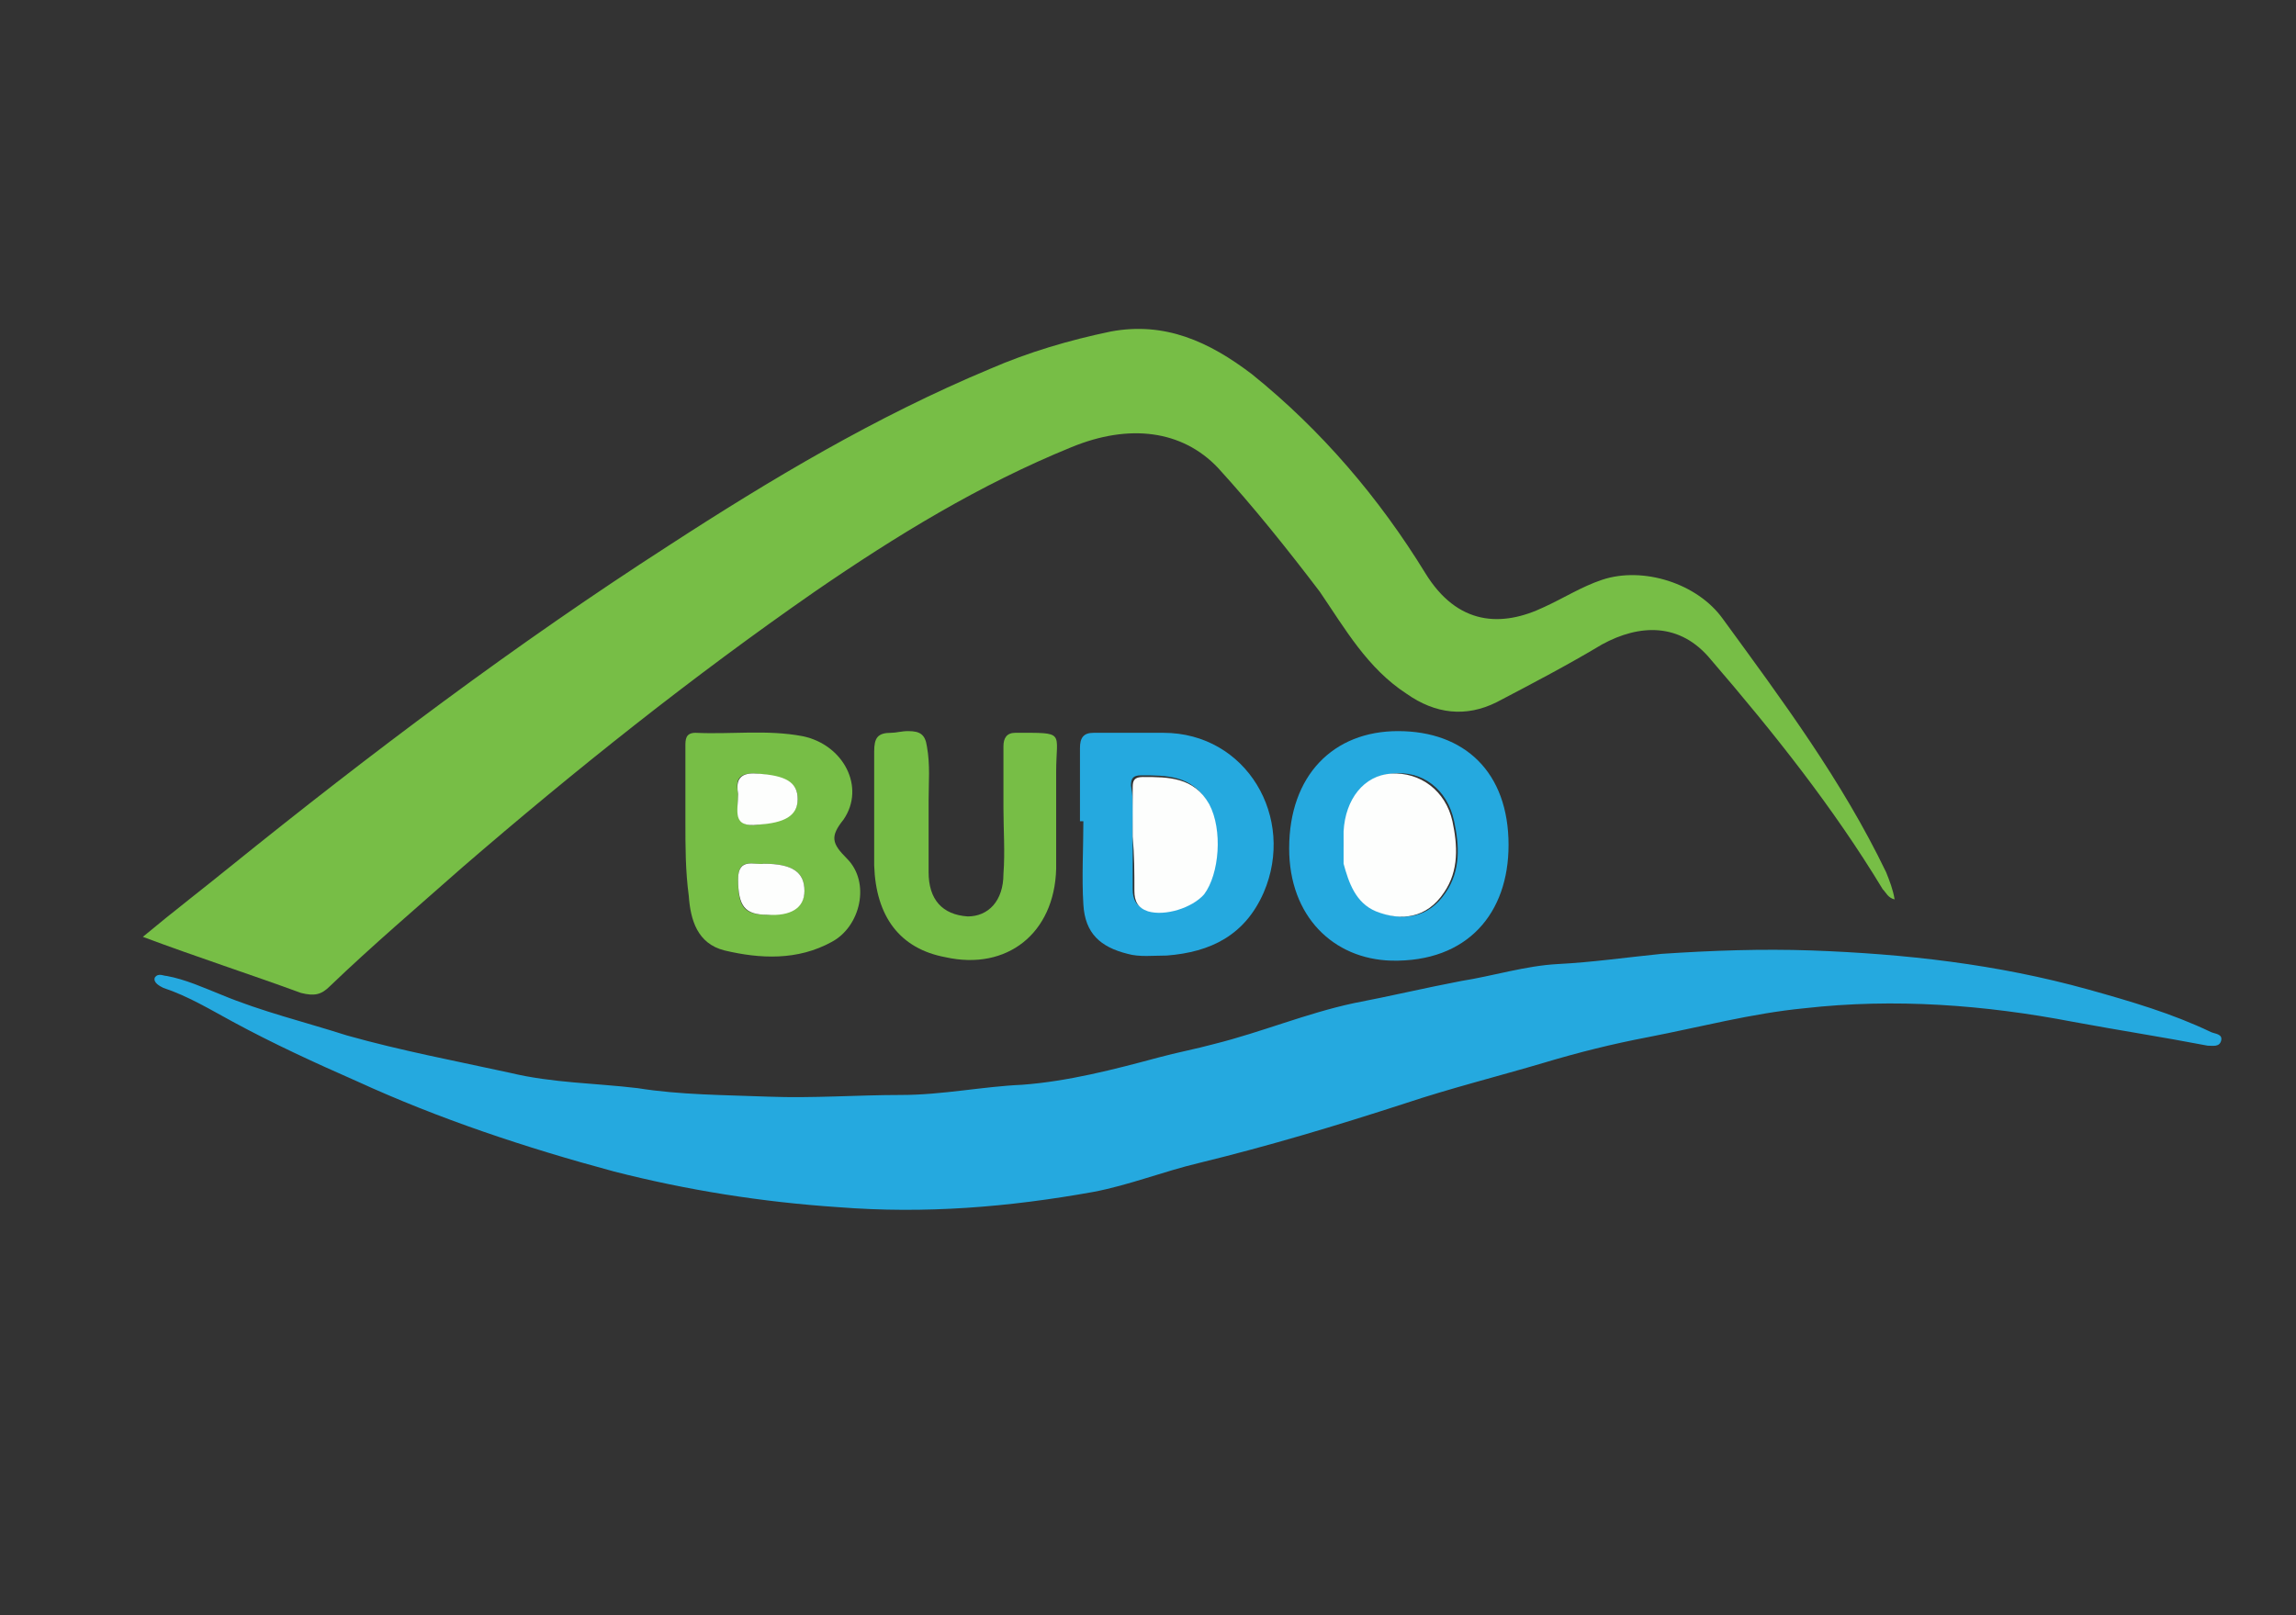 <?xml version="1.0" encoding="utf-8"?>
<!-- Generator: Adobe Illustrator 23.0.0, SVG Export Plug-In . SVG Version: 6.00 Build 0)  -->
<svg version="1.1" id="katman_1" xmlns="http://www.w3.org/2000/svg" xmlns:xlink="http://www.w3.org/1999/xlink" x="0px" y="0px"
	 viewBox="0 0 135 95" style="enable-background:new 0 0 135 95;" xml:space="preserve">
<rect x="0" y="0" width="135" height="95" fill="#333333" stroke="none"/>
<style type="text/css">
	.st0{display:none;}
	.st1{display:inline;fill:#F37522;}
	.st2{display:inline;fill:#1DB7E9;}
	.st3{display:inline;fill:#035897;}
	.st4{display:inline;fill:#055997;}
	.st5{display:inline;fill:#F47A2A;}
	.st6{display:inline;fill:#FDFDFD;}
	.st7{fill:#77BE46;}
	.st8{fill:#25A9DF;}
	.st9{fill:#FDFEFD;}
	.st10{display:inline;fill:#366534;}
	.st11{display:inline;fill:#05447B;}
	.st12{display:inline;fill:#F3EA6A;}
	.st13{display:inline;fill:#2D1B70;}
	.st14{display:inline;fill:#FAFAFB;}
	.st15{display:inline;fill:#29488C;}
	.st16{display:inline;fill:#2C4A8E;}
	.st17{display:inline;fill:#FEFEFE;}
</style>
<g class="st0">
	<path class="st1" d="M89.7,15.7c-2.3,0-4.5-0.3-6.8-0.1c-5.7,0.6-11,2.4-15.9,5.2c-0.7,0.4-1.3,0.5-2.2,0.4
		c-3.6-0.7-7.2-0.8-10.8-0.1c-0.7,0.1-1.3,0.3-1.9,0.7c-0.8,0.5-1.2,1.2-1.2,2.1s0.5,1.7,1.5,2.1c1.2,0.4,2.3,1,3.3,1.9
		c0.4,0.4,0.6,0.7,0.1,1.2c-9,8-16.3,17.3-22.8,27.4c-0.1,0.1-0.1,0.2-0.3,0.5c-1.2-2-1.8-4-2.4-6C24.4,30.2,37.6,9.2,58.9,5.7
		C70.4,3.9,80.6,7.1,89.3,15C89.5,15.2,89.7,15.4,89.7,15.7L89.7,15.7z M38.9,45.5c0.5-0.7,1-1.4,1.5-2c2.9-4.1,6.1-7.9,9.5-11.5
		c0.2-0.2,0.7-0.4,0.4-0.8c-0.4-0.7-1.3-0.8-1.9-0.2c-2.8,3-5.2,6.4-7.3,10C40.3,42.4,39.4,43.9,38.9,45.5z"/>
	<path class="st2" d="M34.8,59.5c1.5-2.7,3.5-5.1,5.5-7.4C50.9,40.4,63.4,31.3,77.9,25c1.4-0.6,2.9-1.1,4.5-1.2
		c0.9,0,1.5,0.1,1.2,1.2s0.3,1.1,1,0.7c4.9-2.2,9.9-2,15-0.9c0.3,0.1,0.6,0.1,0.8,0.3c0.7,0.3,1.4,0.7,1.3,1.6c-0.1,1-1,1-1.7,1.1
		c-3.9,0.5-7.8,0.5-11.6,1.5c-4.1,1.1-7.8,3.2-11.7,5c-0.5,0.2-0.5,0.6-0.5,1c-0.3,2.2-0.8,4.4-1.8,6.4c-0.5,1-1.1,1.8-1.9,2.5
		c-0.2,0.2-0.4,0.5-0.7,0.4c-0.3-0.1-0.2-0.5-0.2-0.8c0.1-1.7-0.1-3.3-0.7-4.9c-0.4-1-0.7-1.2-1.8-0.6C57.7,44.6,46.7,51.6,36,59.1
		c-0.3,0.2-0.7,0.4-1,0.6C34.9,59.6,34.8,59.6,34.8,59.5z"/>
	<path class="st3" d="M67.8,88.8c-1.9,0.2-3.7,0.1-5.4-0.4c-3-0.8-4.9-3.1-5-6.2c-0.1-3.7,0.5-7.3,1.8-10.8c1.9-4.8,6.1-7.2,11.8-7
		c0.9,0,2,0.6,2.6,0.1c0.5-0.5,0.4-1.7,0.6-2.5c0.2-1.3,0.5-2.6,0.7-3.9c0.1-0.9,0.5-1.4,1.5-1.3c1.4,0.1,2.8,0.1,4.2,0
		c1.1,0,1.3,0.4,1.1,1.3c-0.8,4.3-1.5,8.6-2.3,12.9c-0.9,4.9-1.8,9.8-2.6,14.7c-0.2,1.2-0.7,1.7-1.8,2
		C72.6,88.5,70.1,88.7,67.8,88.8z M70.2,70.1c-1.9-0.3-3.6,0.4-4.5,2.4c-1.1,2.6-1.6,5.4-1.5,8.2c0.1,1.6,1.1,2.5,2.6,2.5
		c1,0,2-0.1,2.9-0.2c0.6,0,0.7-0.3,0.8-0.8c0.5-3.3,1.1-6.6,1.7-9.9C72.7,70.2,72.7,70.2,70.2,70.1z"/>
	<path class="st3" d="M80.1,80c0.4-2.7,0.6-5.8,2-8.8c2.7-5.8,10.1-8.5,15.9-5.8c2.9,1.4,3.9,4,3.8,7s-0.6,6-1.6,8.9
		c-2.3,6.2-9.4,9.4-15.6,6.9C81.7,87,80.1,84.2,80.1,80z M89.8,83.1c1.9,0,3.3-1,4-3.1s1.1-4.3,1.2-6.5c0.2-2.6-1.7-3.9-4.2-3.1
		c-1.2,0.4-2.1,1.2-2.5,2.3c-1,2.5-1.4,5.1-1.4,7.8C87,82.3,88.1,83.1,89.8,83.1z"/>
	<path class="st4" d="M34.4,57c4.5-7.3,9.7-14,15.5-20.3c2.3-2.5,4.8-4.9,7.4-7.1c0.7-0.5,0.7-1,0.3-1.6c-0.9-1.5-2.3-2.4-3.9-2.9
		c-0.6-0.2-1.3-0.3-1.3-1.2c0.1-0.8,0.8-0.9,1.3-1c3.8-0.9,7.5-0.8,11.3,0c0.8,0.2,1.4,0.1,2.2-0.3c6-3.5,12.4-5.6,19.4-5.4
		c2.8,0.1,5.4,0.6,7.7,2.5c1.2,1,2,2.1,2.1,3.7c-0.1,0.1-0.2,0.1-0.2,0.1c-2.8-1.5-5.7-1.1-8.5,0.1c-0.1,0.1-0.3,0.1-0.4,0.2
		c-0.4,0.1-0.9,0.6-1.3,0.2s-0.2-0.9,0-1.4c0.3-1-0.1-1.2-1-1.1c-4.5,0.5-8.7,2.1-12.7,4.1c-8.8,4.3-16.5,10.2-23.6,16.9
		c-4.7,4.4-9.1,9.2-13.2,14.2c-0.2,0.2-0.4,0.5-0.7,0.7C34.5,57.1,34.5,57,34.4,57z"/>
	<path class="st4" d="M50,88.5c-0.6,0-1.2,0-1.8,0c-1.5,0-1.6-0.1-1.3-1.6c0.7-3.9,1.3-7.7,2-11.6c0.5-3.1,1.1-6.2,1.6-9.3
		c0.1-0.8,0.5-1.2,1.3-1.2c1.5,0,3,0,4.5,0c0.8,0,1.1,0.4,0.9,1.1C56,73,54.8,80,53.6,87c-0.2,1.2-0.7,1.6-1.9,1.5
		C51.2,88.4,50.6,88.5,50,88.5z"/>
	<path class="st4" d="M54.5,62.3c-0.9,0-1.7,0-2.6,0c-0.8,0-1-0.3-0.9-1c0.2-1.2,0.5-2.3,0.6-3.5c0.1-0.8,0.5-1,1.2-1
		c1.6,0,3.3,0,4.9,0c0.8,0,1.1,0.3,1,1.1c-0.2,1.1-0.5,2.2-0.6,3.4c-0.1,0.8-0.5,1.1-1.3,1.1C56.1,62.2,55.3,62.3,54.5,62.3z"/>
	<path class="st5" d="M48.8,52.1c6.2-3.6,12.4-7,18.8-10.1c1-0.5,1.2-0.2,1.3,0.7c0.3,1.9,0.3,2-1.5,2.5c-5.9,1.7-11.5,4-17.1,6.6
		C49.9,52.1,49.5,52.4,48.8,52.1z"/>
	<path class="st4" d="M34.6,57.2c0,0.1-0.1,0.4-0.2,0.3c-0.2-0.1,0-0.3,0.1-0.4C34.5,57,34.5,57.1,34.6,57.2z"/>
	<path class="st1" d="M89.7,15.7c0.1,0,0.1,0.1,0.2,0.1C89.8,15.9,89.7,15.8,89.7,15.7L89.7,15.7z"/>
	<path class="st2" d="M34.9,59.7c-0.1,0.1-0.2,0.1-0.3,0C34.6,59.7,34.7,59.6,34.9,59.7C34.8,59.6,34.9,59.6,34.9,59.7z"/>
	<path class="st6" d="M38.9,45.5c0.5-1.7,1.4-3.1,2.2-4.6c2.1-3.6,4.5-6.9,7.3-10c0.6-0.6,1.4-0.5,1.9,0.2c0.3,0.5-0.2,0.6-0.4,0.8
		c-3.5,3.6-6.6,7.4-9.5,11.5C39.9,44.2,39.4,44.8,38.9,45.5z"/>
	<path class="st6" d="M70.2,70.1c2.5,0.1,2.5,0.1,2.1,2.4c-0.6,3.3-1.2,6.6-1.7,9.9c-0.1,0.5-0.3,0.8-0.8,0.8c-1,0-2,0.2-2.9,0.2
		c-1.6,0-2.6-0.9-2.6-2.5c-0.1-2.8,0.4-5.6,1.5-8.2C66.5,70.5,68.3,69.8,70.2,70.1z"/>
	<path class="st6" d="M89.8,83.1c-1.8,0-2.8-0.9-2.9-2.6c-0.1-2.7,0.4-5.3,1.4-7.8c0.4-1.1,1.3-2,2.5-2.3c2.5-0.7,4.4,0.6,4.2,3.1
		c-0.1,2.2-0.5,4.4-1.2,6.5C93.1,82.1,91.8,83.2,89.8,83.1z"/>
</g>
<g>
	<path class="st7" d="M8.4,55.1c1.8-1.5,3.5-2.8,5.1-4.1c8.3-6.7,16.8-13.1,25.8-18.9c6-3.9,12.2-7.6,18.9-10.4
		c2.3-1,4.7-1.7,7.1-2.2c3.2-0.6,5.8,0.6,8.3,2.5c4.1,3.3,7.5,7.3,10.2,11.7c1.9,3.1,4.5,3.2,7,2c1.1-0.5,2.2-1.2,3.4-1.6
		c2.4-0.8,5.6,0.2,7.1,2.3c3.5,4.8,7,9.5,9.6,14.9c0.2,0.5,0.4,1,0.5,1.6c-0.4-0.1-0.5-0.4-0.7-0.6c-2.9-4.8-6.4-9.2-10.1-13.5
		c-1.8-2.2-4.2-2.1-6.4-0.9c-2,1.2-4.1,2.3-6.2,3.4c-1.8,0.9-3.6,0.7-5.3-0.5c-2.3-1.5-3.6-3.8-5.1-6c-1.9-2.5-3.9-5-6-7.3
		c-2.1-2.2-5.2-2.6-8.6-1.2c-5.4,2.2-10.3,5.2-15.1,8.5c-7.2,5-14.1,10.5-20.7,16.2c-2.6,2.3-5.3,4.6-7.8,7
		c-0.5,0.5-0.9,0.6-1.7,0.4C14.7,57.3,11.6,56.3,8.4,55.1z"/>
	<path class="st8" d="M9.8,57.4c1.1,0.2,2.2,0.7,3.2,1.1c2.4,1,4.9,1.6,7.4,2.4c3.2,0.9,6.4,1.5,9.6,2.2c2.5,0.6,5,0.6,7.5,0.9
		c2.5,0.4,5.1,0.4,7.7,0.5c2.6,0.1,5.2-0.1,7.8-0.1c2.4,0,4.8-0.5,7.1-0.6c2.7-0.2,5.4-0.9,8-1.6c1.1-0.3,2.2-0.5,3.3-0.8
		c2.8-0.7,5.4-1.8,8.2-2.4c2.1-0.4,4.2-0.9,6.3-1.3c1.9-0.3,3.8-0.9,5.7-1c2-0.1,4.1-0.4,6.1-0.6c3-0.2,5.9-0.3,8.8-0.2
		c5.5,0.2,10.9,0.8,16.3,2.3c2.5,0.7,4.9,1.4,7.2,2.5c0.2,0.1,0.7,0.1,0.6,0.5c-0.1,0.4-0.5,0.3-0.8,0.3c-2.6-0.5-5.2-0.9-7.9-1.4
		c-5.2-1-10.5-1.4-15.8-0.8c-3.1,0.3-6.1,1.1-9.2,1.7c-2.1,0.4-4.1,0.9-6.1,1.5c-2.7,0.8-5.5,1.5-8.2,2.4c-4,1.3-8,2.5-12.1,3.5
		c-2.1,0.5-4.1,1.3-6.2,1.7c-5,0.9-9.9,1.3-15,0.9c-4.5-0.3-8.9-1-13.2-2.1c-5.2-1.4-10.3-3.1-15.1-5.3c-2.5-1.1-4.9-2.2-7.3-3.5
		c-1.3-0.7-2.6-1.5-4.1-2C9.4,58,9,57.8,9.1,57.5C9.3,57.2,9.6,57.4,9.8,57.4z"/>
	<path class="st7" d="M40.3,48.3c0-1.5,0-2.9,0-4.4c0-0.4,0-0.8,0.6-0.8c2.1,0.1,4.2-0.2,6.3,0.2c2.4,0.5,3.7,3,2.4,4.9
		c-0.8,1-0.7,1.4,0.2,2.3c1.4,1.4,0.8,4-0.9,4.9c-2,1.1-4.2,1-6.3,0.5c-1.6-0.4-2-1.8-2.1-3.2C40.3,51.2,40.3,49.8,40.3,48.3
		L40.3,48.3z M44.9,50.8c-0.6,0.1-1.5-0.4-1.5,0.9c0,1.6,0.3,2.1,1.7,2.1s2.2-0.5,2.2-1.4C47.3,51.3,46.6,50.8,44.9,50.8z
		 M43.4,46.7c0,1-0.3,2,1.2,1.8s2.3-0.6,2.3-1.5c0-1-0.7-1.3-2.4-1.5C43.2,45.4,43.3,46.1,43.4,46.7z"/>
	<path class="st8" d="M88.7,49.7c0,4-2.4,6.9-6.9,6.8c-3.4-0.1-6-2.6-6-6.6c0-4.3,2.6-6.9,6.4-6.9C86.1,43,88.7,45.4,88.7,49.7z
		 M79,49.6c0,0.4,0,0.8,0.1,1.2c0.3,1.1,0.7,2.3,1.9,2.8c1.5,0.6,3,0.4,4-1.1c0.9-1.3,0.8-2.8,0.5-4.2c-0.4-1.9-1.9-3-3.6-2.8
		c-1.6,0.1-2.7,1.4-2.8,3.4C79,49.1,79,49.3,79,49.6z"/>
	<path class="st8" d="M63.5,48.3c0-1.4,0-2.9,0-4.3c0-0.6,0.2-0.9,0.8-0.9c1.4,0,2.7,0,4.1,0c4.9,0,7.8,5,5.9,9.4
		c-1.1,2.5-3.1,3.5-5.7,3.7c-0.8,0-1.6,0.1-2.3-0.1c-1.6-0.4-2.5-1.2-2.6-2.9c-0.1-1.6,0-3.3,0-4.9C63.6,48.3,63.5,48.3,63.5,48.3z
		 M66.6,49.2C66.7,49.2,66.7,49.2,66.6,49.2c0,1,0,2.1,0,3.1c0,0.6,0.2,1,0.8,1.2c1,0.3,2.7-0.2,3.3-1c1-1.2,1.1-3.8,0.3-5.3
		c-0.9-1.6-2.4-1.6-3.9-1.6c-0.5,0-0.6,0.2-0.6,0.6C66.7,47.3,66.6,48.3,66.6,49.2z"/>
	<path class="st7" d="M59,47.5c0-1.2,0-2.4,0-3.6c0-0.5,0.2-0.8,0.7-0.8c3,0,2.4-0.1,2.4,2.3c0,1.9,0,3.8,0,5.7
		c-0.1,3.8-2.9,6-6.5,5.2c-2.7-0.5-4.1-2.4-4.2-5.4c0-2.2,0-4.5,0-6.7c0-0.8,0.2-1.1,1-1.1c0.3,0,0.6-0.1,1-0.1c0.7,0,1,0.2,1.1,0.9
		c0.2,1.1,0.1,2.1,0.1,3.2c0,1.4,0,2.8,0,4.2c0,1.6,0.8,2.5,2.3,2.6c1.2,0,2.1-0.9,2.1-2.5C59.1,50.1,59,48.8,59,47.5z"/>
	<path class="st9" d="M44.9,50.8c1.7,0,2.4,0.5,2.4,1.6c0,1-0.8,1.5-2.2,1.4c-1.3,0-1.7-0.5-1.7-2.1C43.4,50.4,44.4,50.9,44.9,50.8z
		"/>
	<path class="st9" d="M43.4,46.7c-0.1-0.6-0.1-1.3,1.1-1.2c1.7,0.1,2.4,0.5,2.4,1.5s-0.8,1.4-2.3,1.5C43,48.7,43.4,47.7,43.4,46.7z"
		/>
	<path class="st9" d="M79,49.6c0-0.3,0-0.5,0-0.7c0.1-1.9,1.2-3.3,2.8-3.4c1.7-0.1,3.2,1,3.6,2.8c0.3,1.4,0.4,2.9-0.5,4.2
		c-1,1.5-2.5,1.7-4,1.1c-1.2-0.5-1.6-1.7-1.9-2.8C79,50.4,79,49.9,79,49.6z"/>
	<path class="st9" d="M66.6,49.2c0-1,0-1.9,0-2.9c0-0.4,0.1-0.6,0.6-0.6c1.5,0,3,0,3.9,1.6c0.8,1.5,0.6,4.1-0.3,5.3
		c-0.7,0.8-2.3,1.3-3.3,1c-0.6-0.2-0.8-0.6-0.8-1.2C66.7,51.3,66.7,50.3,66.6,49.2C66.7,49.2,66.7,49.2,66.6,49.2z"/>
</g>
<g class="st0">
	<path class="st10" d="M20.9,60c0.5-0.6-0.2-0.8-0.4-1c-4.3-4.4-8.7-8.8-13.1-13.1c-0.9-0.9-0.8-1.4,0-2.2
		c4.4-4.3,8.8-8.7,13.1-13.1c0.6-0.6,0.9-0.6,1.4,0c4.4,4.5,8.8,8.9,13.3,13.3c0.7,0.7,0.8,1.1,0,1.8c-4.4,4.4-8.8,8.8-13.2,13.2
		c-0.3,0.3-1,0.4-0.6,1.1C21.2,60,21.1,60,20.9,60z M21.2,30.8c-0.2,0.2-0.5,0.4-0.7,0.6C16.2,35.7,12,40,7.7,44.2
		c-0.5,0.5-0.4,0.7,0,1.2c4.3,4.3,8.6,8.6,12.9,13c0.4,0.4,0.6,0.5,1.1,0c4.3-4.4,8.7-8.7,13-13c0.4-0.4,0.4-0.7,0-1.1
		c-4.3-4.3-8.6-8.6-12.9-12.9C21.6,31.2,21.4,31,21.2,30.8z"/>
	<path class="st10" d="M82.3,40.8c-0.4,2.4-0.7,4.7-1.1,7.1c-0.1,0.5,0.1,1.4-0.5,1.5c-0.9,0.2-1.8,0.1-2.7,0
		c-0.3,0-0.2-0.4-0.2-0.6c0.8-4.6,1.7-9.2,2.5-13.8c0.1-0.5,0.3-0.8,0.9-0.7c0.7,0.1,1.5-0.3,1.9,0.7c1,2.5,2,5,3.1,7.5
		c0.2,0.4,0.4,0.8,0.6,1.5c1.2-3.1,2.3-5.9,3.4-8.7c0.2-0.5,0.4-1,1.2-1c1.2-0.1,1.6,0.2,1.8,1.5c0.6,4.3,1.3,8.6,2.1,12.9
		c0.1,0.8-0.1,0.9-0.8,0.9c-2.3,0-2.3,0.1-2.6-2.3c-0.3-2-0.6-4.1-0.9-6.2c-0.7,0.1-0.7,0.7-0.8,1c-0.9,2.2-1.8,4.5-2.7,6.7
		c-0.2,0.4-0.2,0.9-0.9,0.9c-0.6,0-0.7-0.4-0.9-0.9c-0.9-2.4-1.8-4.7-2.7-7.1c-0.1-0.3-0.3-0.6-0.4-1C82.5,40.8,82.4,40.8,82.3,40.8
		z"/>
	<path class="st10" d="M65,49.5c-0.4,0-0.5,0.1-0.7,0.1c-2.6,0.1-2.7,0.1-3.7-2.4c-0.3-0.6-0.6-0.8-1.2-0.8c-1.2,0-2.5,0.1-3.7,0
		c-0.8,0-1.2,0.3-1.5,1c0,0.2-0.1,0.3-0.2,0.5c-0.7,1.6-2,2.3-3.7,1.7c-0.7-0.2-0.2-0.6-0.1-0.9c1.3-3.1,2.6-6.3,3.9-9.4
		c0.6-1.4,1.2-2.8,1.8-4.2c0.2-0.5,0.5-0.9,1.1-0.7c0.6,0.1,1.5-0.4,1.9,0.5C61,39.6,63,44.4,65,49.5z M57.4,38.6
		c-0.3,1-0.6,1.9-0.9,2.7c-1,2.9-1,2.9,2,2.7c0.7,0,0.9-0.1,0.6-0.9C58.6,41.8,58.1,40.3,57.4,38.6z"/>
	<path class="st10" d="M112.9,49.5c-0.4,0-0.7,0-0.9,0c-2.5,0-2.5,0-3.4-2.3c-0.3-0.7-0.6-1-1.4-0.9c-1.2,0.1-2.3,0.1-3.5,0
		c-0.9-0.1-1.4,0.2-1.6,1.1c0,0.1-0.1,0.2-0.2,0.3c-0.7,1.7-1.8,2.2-3.6,1.8c-0.8-0.2-0.2-0.6-0.1-0.8c1.6-3.8,3.2-7.7,4.8-11.5
		c0.2-0.5,0.4-1,0.6-1.5c0.6-1.5,1-1.7,2.6-1.5c0.5,0.1,0.6,0.3,0.8,0.7C108.9,39.7,110.9,44.5,112.9,49.5z M105.3,38.6
		c-0.4,1.1-0.6,1.9-0.9,2.7c-1,2.9-0.9,2.9,2.2,2.6c0.7-0.1,0.6-0.3,0.5-0.8C106.5,41.8,106,40.4,105.3,38.6z"/>
	<path class="st10" d="M41,41.9c0-2.1,0-4.2,0-6.3c0-0.7,0.1-1.1,0.9-1c1.9,0.1,3.8-0.2,5.7,0.3c2.5,0.6,3.5,2,3.5,4.7
		c-0.1,2.4-1.4,3.9-3.7,4.3c-0.2,0-0.5,0.1-0.7,0.1c-2.4,0.2-2.4,0.2-2.4,2.6c0,0.2,0,0.5,0,0.7c0,2.3,0,2.3-2.3,2.3
		c-0.8,0-1-0.3-1-1C41,46.3,41,44.1,41,41.9z M44.2,39.2c0,0.5,0,1,0,1.5s0.1,0.8,0.7,0.8c0.6,0,1.2,0,1.7-0.2
		c0.9-0.4,1.4-1.6,1.1-2.7c-0.3-1.1-1.3-1.6-2.8-1.4c-1.3,0.2-0.4,1.2-0.6,1.8C44.2,38.9,44.2,39.1,44.2,39.2z"/>
	<path class="st10" d="M67.5,42c0-2.2,0-4.3,0-6.5c0-0.7,0.2-0.9,0.9-0.9c2.3,0,2.3-0.1,2.3,2.2c0,3,0,6,0,9c0,0.9,0.2,1.3,1.1,1.2
		c0.8-0.1,1.7,0,2.5,0c1.2-0.1,0.9,0.7,1,1.4c0,0.7,0.1,1.3-1,1.3c-1.9-0.1-3.8-0.1-5.7,0c-0.9,0-1.2-0.2-1.1-1.1
		C67.5,46.3,67.5,44.1,67.5,42z"/>
	<path class="st10" d="M115.3,42c0-2.1,0-4.2,0-6.3c0-0.8,0.2-1.1,1-1.1c2.2,0,2.2,0,2.2,2.2c0,3,0,6,0,9.1c0,0.9,0.3,1.2,1.1,1.1
		c0.8-0.1,1.7,0,2.5,0c1.2-0.1,0.9,0.7,1,1.4c0,0.7,0.2,1.3-0.9,1.3c-1.9-0.1-3.9-0.1-5.8,0c-0.7,0-1-0.2-1-1
		C115.4,46.4,115.3,44.2,115.3,42z"/>
	<path class="st10" d="M128.8,42c0,2.2,0,4.3,0,6.5c0,0.8-0.2,1.1-1,1.1c-2.2,0-2.2,0-2.2-2.2c0-3.9,0-7.8,0-11.7
		c0-0.8,0.1-1.2,1.1-1.1c2.2,0,2.2,0,2.2,2.1C128.8,38.4,128.8,40.2,128.8,42z"/>
	<path class="st10" d="M97.1,52.1c0.8,1.7,1.4,3.1,2.1,4.6c0.7-1.5,1.3-2.9,2.1-4.6c0.4,2.1,0.8,3.9,1.2,5.7c0.1,0.3,0,0.5-0.3,0.5
		c-0.4,0-0.5-0.2-0.6-0.5c-0.2-1-0.3-1.9-0.6-3.2c-0.7,1.4-1.2,2.6-1.9,3.9c-0.6-1.3-1.2-2.4-1.8-3.7c-0.5,1-0.5,2-0.7,2.9
		c-0.1,0.4-0.2,0.8-0.7,0.6c-0.5-0.1-0.2-0.5-0.2-0.8C96.4,55.8,96.7,54.1,97.1,52.1z"/>
	<path class="st10" d="M117.7,58.5c-1.3-1.5-2.6-2.9-3.9-4.4c-0.6,1.3-0.4,2.3-0.5,3.4c0,0.3,0.1,0.8-0.5,0.8
		c-0.5,0-0.4-0.4-0.4-0.7c0-1.7,0-3.5,0-5.4c1.5,1.6,2.8,3,4.2,4.5c0.1-0.1,0.3-0.2,0.4-0.3c0.2-1.1,0-2.2,0.1-3.2
		c0-0.3-0.1-0.8,0.5-0.8c0.5,0,0.4,0.5,0.4,0.8c0,1.7,0,3.4,0,5.2C117.9,58.4,117.8,58.4,117.7,58.5z"/>
	<path class="st10" d="M77.2,55.3c0,1.7-1.5,3.2-3.3,3.2c-1.7,0-3.3-1.5-3.3-3.1s1.5-3.1,3.2-3.2C75.5,52.2,77.1,53.6,77.2,55.3z
		 M73.8,53c-1.4,0-2.4,1-2.4,2.3s1.1,2.3,2.4,2.4c1.4,0,2.5-1.1,2.4-2.4C76.2,53.9,75.2,53,73.8,53z"/>
	<path class="st10" d="M92.4,52.3c1.7,0,3.2,1.4,3.3,3.1c0,1.7-1.5,3.2-3.3,3.2s-3.2-1.4-3.3-3.1C89.1,53.7,90.6,52.2,92.4,52.3z
		 M94.8,55.3c0-1.3-1-2.3-2.4-2.3S90,54,90,55.3s1.1,2.4,2.5,2.4C93.7,57.7,94.8,56.6,94.8,55.3z"/>
	<path class="st10" d="M58.4,55.3c0,1.7-1.5,3.2-3.3,3.2s-3.2-1.4-3.3-3.1c0-1.7,1.5-3.2,3.3-3.2S58.3,53.6,58.4,55.3z M57.5,55.3
		c0-1.3-1.1-2.3-2.5-2.3s-2.4,1-2.4,2.3c0,1.4,1.1,2.4,2.5,2.4S57.6,56.6,57.5,55.3z"/>
	<path class="st10" d="M45.9,55.3c1.3,0,1.6,0.4,0.9,1.6c-0.7,1.4-2.4,1.9-4,1.2c-1.5-0.7-2.2-2.3-1.7-3.8s2.3-2.4,3.8-2
		c0.2,0.1,0.5,0.1,0.7,0.3c0.4,0.2,1.1,0.4,0.8,1c-0.4,0.7-0.7-0.1-1.1-0.3c-1-0.5-2.3-0.3-3,0.7s-0.6,2.2,0.2,3.1
		c0.8,0.8,1.9,1,2.8,0.3c0.3-0.2,0.7-0.5,0.7-1c-0.1-0.5-0.6-0.2-0.9-0.3c-0.3-0.1-0.5-0.1-0.5-0.4c0-0.4,0.3-0.4,0.5-0.4
		C45.4,55.3,45.6,55.3,45.9,55.3z"/>
	<path class="st10" d="M109.1,52.1c1,2.2,2,4.1,3,6.3c-1.4-0.1-1.5-1.6-3-1.6c-1.4,0-1.6,1.5-3,1.7C107.1,56.2,108,54.3,109.1,52.1z
		 M108.1,56c0.7,0,1.3,0,1.9,0c-0.3-0.7-0.5-1.4-1.1-2C108.7,54.7,108.4,55.3,108.1,56z"/>
	<path class="st10" d="M120.9,55.3c0-0.2,0-0.4,0-0.6c0-2.4,0.4-2.8,2.9-2.3c0.3,0,0.5,0,0.5,0.4c0,0.3-0.3,0.3-0.5,0.3
		c-0.4,0-0.7,0-1.1,0c-0.6,0-0.8,0.1-0.8,0.8c0,0.6,0.2,0.9,0.8,0.9c0.5,0,1.5-0.3,1.5,0.3c0,0.8-1,0.4-1.5,0.4
		c-1,0-0.8,0.6-0.8,1.2c0,0.6,0,1.1,0.9,1.1c0.5,0,1.5-0.4,1.5,0.4c0,0.6-1,0.2-1.5,0.3c-1.8,0-1.8,0-1.8-1.8
		C120.9,56.1,120.9,55.7,120.9,55.3z"/>
	<path class="st10" d="M51.7,58.3c-1.8,0.1-1.7-1.8-2.9-2.3c-0.3,0.5-0.1,1.2-0.2,1.7c0,0.2,0,0.5-0.3,0.5c-0.4,0-0.5-0.2-0.5-0.6
		c0-1.6,0-3.2,0-4.8c0-0.2,0-0.4,0.3-0.5c0.6-0.3,2.5,0.1,2.9,0.8c0.5,0.9,0.4,1.7-0.4,2.3c-0.6,0.4-0.5,0.7-0.1,1.2
		C50.8,57.1,51.2,57.6,51.7,58.3z M48.6,54.1c0,0.5-0.2,1.1,0.7,1c0.6-0.1,1.2-0.3,1.2-1s-0.6-0.9-1.2-1
		C48.3,53,48.7,53.7,48.6,54.1z"/>
	<path class="st10" d="M63.6,54.8c0,0.5,0,1,0,1.5c-0.1,1.3-1,2.2-2.3,2.2c-1.2,0-2.2-0.8-2.3-2s0-2.3-0.1-3.5c0-0.3,0-0.6,0.4-0.6
		s0.4,0.3,0.4,0.6c0,1,0,2.1,0,3.1c0,0.9,0.4,1.6,1.5,1.6c1,0,1.4-0.7,1.4-1.6c0-1,0-2,0-3c0-0.3-0.1-0.7,0.4-0.8
		c0.6,0,0.5,0.5,0.5,0.8C63.6,53.7,63.6,54.3,63.6,54.8L63.6,54.8z"/>
	<path class="st10" d="M126.9,52.3c0.4,0,0.7,0,1,0.2c0.2,0.2,0.7,0.3,0.5,0.7c-0.2,0.4-0.5,0.2-0.8,0c-0.2-0.1-0.4-0.2-0.6-0.2
		c-0.4,0-0.8,0.1-1,0.6c-0.1,0.4,0.2,0.7,0.5,0.9c0.4,0.2,0.9,0.3,1.3,0.5c0.8,0.4,1.1,1.1,0.9,2s-0.9,1.3-1.7,1.4
		c-0.8,0.1-1.5-0.2-2-1c-0.1-0.2-0.4-0.5,0-0.7c0.3-0.2,0.5-0.1,0.7,0.3c0.1,0.1,0.2,0.3,0.3,0.4c0.6,0.4,1.2,0.5,1.6-0.2
		c0.4-0.6,0.3-1.1-0.3-1.5c-0.4-0.2-0.7-0.4-1.1-0.5c-0.7-0.3-1.3-0.8-1.1-1.7C125.4,52.7,126.1,52.3,126.9,52.3z"/>
	<path class="st10" d="M129.1,31.7c0,0.9-0.9,1.7-2,1.7c-1.1,0-2-0.9-1.9-1.8c0.1-0.9,1-1.6,2-1.6C128.4,30,129.2,30.7,129.1,31.7z"
		/>
	<path class="st10" d="M64.5,55.3c0-0.5-0.1-0.9,0-1.4s-0.5-1.4,0.6-1.5c1.4-0.2,2.6,0.4,2.8,1.3c0.2,1-0.3,2-1.3,2.1
		c-1.1,0.1-1.4,0.6-1.3,1.6c0,0.3,0.3,0.9-0.4,1c-0.7,0-0.4-0.6-0.5-0.9C64.5,56.7,64.5,56,64.5,55.3z M65.4,54.1
		c0.1,0.4-0.2,1.1,0.7,1c0.6-0.1,1.1-0.2,1.1-0.9s-0.5-1-1.1-1C65.2,53,65.5,53.7,65.4,54.1z"/>
	<path class="st10" d="M87.2,52.2c0.2,0,0.5,0,0.7,0.1c0.4,0.1,0.9,0.2,0.7,0.8c-0.2,0.5-0.5,0-0.8,0c-1.1-0.2-2.2-0.1-2.8,1
		c-0.6,0.9-0.5,1.8,0.1,2.7c0.7,1,1.7,1.2,2.9,0.8c0.2-0.1,0.5-0.5,0.7-0.1s-0.2,0.6-0.6,0.8c-1.1,0.4-2.6,0.1-3.4-0.8
		c-0.9-0.9-1.1-2.2-0.6-3.3C84.5,53.1,85.8,52.2,87.2,52.2z"/>
	<path class="st10" d="M77.8,55.3c0-0.2,0-0.5,0-0.7c0-2.3,0.2-2.5,2.5-2.2c0.3,0,0.5,0,0.6,0.4c0,0.3-0.3,0.4-0.5,0.4
		c-0.3,0-0.7,0-1,0c-0.7-0.1-0.7,0.4-0.7,0.9s0.1,0.7,0.7,0.8c0.5,0,1.4-0.4,1.4,0.3c0,0.8-0.9,0.3-1.4,0.4
		c-0.5,0.1-0.6,0.2-0.6,0.7s0,1.1,0,1.6c0,0.3,0,0.5-0.4,0.5s-0.5-0.2-0.5-0.6C77.8,56.9,77.8,56.1,77.8,55.3L77.8,55.3z"/>
	<path class="st10" d="M103.3,55.4c0-0.5-0.1-1,0-1.5s-0.5-1.4,0.7-1.5c1.4-0.1,2.5,0.4,2.7,1.3c0.2,1-0.1,2-1.1,2
		c-1.5,0.1-1.6,0.9-1.5,2c0,0.3,0,0.6-0.4,0.6s-0.4-0.3-0.4-0.6C103.3,56.9,103.3,56.1,103.3,55.4z M104.2,54.1
		c0.1,0.4-0.2,1.1,0.6,1c0.6-0.1,1.2-0.3,1.2-1s-0.5-0.9-1.2-1C103.9,53,104.2,53.7,104.2,54.1z"/>
	<path class="st10" d="M119.8,55.2c0,0.8,0,1.6,0,2.4c0,0.3,0.1,0.7-0.4,0.7c-0.4,0-0.4-0.3-0.4-0.6c0-1.6,0-3.1,0-4.7
		c0-0.3,0-0.6,0.4-0.6c0.5,0,0.5,0.4,0.5,0.7C119.8,53.8,119.8,54.5,119.8,55.2z"/>
	<path class="st10" d="M19.3,44.3c-0.2-0.4,0.2-0.5,0.4-0.7c0.3,0,0.6,0.4,0.9,0c0.3-0.5-0.3-0.8-0.5-1.2c0.9-0.7,0.4-1.7,0.4-2.5
		c0-0.6-0.8-0.2-1.2-0.4c-0.4-0.1-1.2,0.4-1.2-0.6c0-0.9,0.7-0.5,1.2-0.6c0.2,0,0.5,0,0.8,0c-0.1-0.3-0.2-0.6-0.2-0.8
		c-0.1-0.7,0.2-1.1,0.9-1.3c0.6-0.2,1.1,0,1.5,0.6c0.4,0.7,0.6,1.5,1.6,1.7c0.6,0.1,0.4,0.9-0.1,1.3c-0.3,0.2-0.7,0.3-1.1,0.4
		c-0.4,0-0.6-0.4-1-0.3c0,0.5-0.1,1,0.1,1.4c0.3,3.1,0.3,3,3.4,3.1c1,0,1.9-0.3,2.8-0.3s1.8,0,2.7,0c0.1,0.5-0.3,0.7-0.6,0.9
		c-0.5,0.7-1.4,1-1.9,1.8c-0.2,0.4-0.7,0.5-1.2,0.5c-4.3,0-8.6,0-12.9,0c-1.6,0-2.7-1.3-2.7-2.9c0-0.5,0.2-0.6,0.6-0.5
		c0.6,0,1.2,0,1.9,0s1.2,0,1.2-0.9c0-0.7,0.6-0.5,0.9-0.5c0.4,0,1.2-0.3,1.1,0.4c-0.3,1.8,1.1,1.6,2.1,1.9c0.1,0.2,0.2,0.5,0.4,0.3
		C19.8,44.7,19.6,44.4,19.3,44.3z M23.6,44.7c-0.1-0.1-0.2-0.1-0.2,0.1c-0.2,0.1-0.7,0.3-0.1,0.4c0.8,0.2,1.8,0.3,2.6-0.3
		C25.1,44.8,24.4,44.8,23.6,44.7z M21.1,36.9c-0.3,0.1-0.5,0.2-0.4,0.6c0,0.3,0.2,0.4,0.5,0.4s0.5-0.2,0.5-0.4
		C21.7,37.1,21.5,36.9,21.1,36.9z M26.6,44.9L26.6,44.9c-0.1-0.1-0.1-0.1-0.2-0.1C26.4,44.9,26.5,44.9,26.6,44.9
		C26.5,44.9,26.5,44.9,26.6,44.9z"/>
	<path class="st10" d="M14.7,48.2c0.6,0.2,1,0.5,1.5,0.6c0.5,0.2,1.5,0,0.6,1c-0.3,0.4,0.1,0.6,0.4,0.7c0.7,0.3,1.3-0.1,1.7-0.6
		c0.4-0.5-0.2-0.7-0.4-1.1c-0.2-0.4-0.7-0.6-0.9-1.2c0.2,0,0.4,0,0.5,0c2.1,0,4.3,0,6.6,0c-1,1.2-2,2.3-2.8,3.5
		c-0.4,0.6-0.3,1.6-1.1,1.9c-0.7,0.2-1.3-0.6-2-0.5c-1.5,0.1-2.6-0.9-3.7-1.6C14.4,50.4,14.5,49.2,14.7,48.2z"/>
	<path class="st10" d="M27.7,48c0.3,2.4-0.3,3.2-2.6,4.1c-1.1,0.4-2.2,0.5-3.5,0.8c0.4-0.7,0.6-1.3,1-1.8c0.3-0.5,0.5-1.7,1.5-0.5
		c0.3,0.3,0.9,0.2,1.3-0.1c0.6-0.5-0.3-0.8-0.2-1.4C26,48.8,26.9,48.8,27.7,48z"/>
	<path class="st10" d="M13,43.3c-0.6-1.7-0.3-2.1,1.2-2c0.3,0,0.7-0.1,0.8,0.4c0,0.5,0.3,1.1,0,1.6c-0.2,0.2-0.4,0.2-0.7,0.1
		C14,43.2,14,43,14.1,42.8c0.3-0.5,0.6-0.9-0.2-1.1c-0.9-0.2-0.6,0.6-0.6,1C13.3,43,13.3,43.2,13,43.3z"/>
	<path class="st10" d="M20.2,42.4c0.1,0.4,0.7,0.6,0.5,1.2c-0.2,0.4-0.6,0-0.9,0c0-0.7-0.6-1.6,0.5-2C20.2,41.9,20,42.1,20.2,42.4z"
		/>
	<path class="st10" d="M21.8,41.3c-0.2-0.5-0.1-0.9-0.1-1.4c0.4-0.1,0.6,0.3,1,0.3C23,41.4,22.9,41.6,21.8,41.3z"/>
	<path class="st10" d="M19.3,44.3c0.3,0.1,0.4,0.3,0.2,0.5c-0.2,0.2-0.3-0.1-0.4-0.3C19.2,44.5,19.3,44.4,19.3,44.3z"/>
	<path class="st10" d="M26.6,44.9C26.5,44.9,26.5,44.9,26.6,44.9c-0.1,0-0.1,0-0.1-0.1c0.1,0,0.1,0,0.2,0
		C26.6,44.8,26.6,44.9,26.6,44.9z"/>
	<path class="st10" d="M23.6,44.7c-0.1,0-0.2,0-0.2,0.1C23.5,44.7,23.5,44.6,23.6,44.7z"/>
</g>
<g class="st0">
	<path class="st11" d="M111.9,48c-0.4,7.9-3.8,14.4-11.1,18.6C90,72.9,79.1,79,68.2,85.3c-1.3,0.8-2.3,0.8-3.7,0
		C53.8,79.1,43,72.9,32.2,66.8C24.9,62.6,21.1,56.1,21,47.7c-0.1-8.6,3.7-15.2,11.3-19.6C42.9,22,53.6,16,64.2,9.8
		c1.6-0.9,2.8-0.9,4.4,0C79.3,16,90,22,100.7,28.2C108.1,32.5,111.7,39.2,111.9,48z M59.5,38.9c1.6,0.2,2.8,0.2,4,0.5
		c1.2,0.3,2.5-0.2,3.7-0.4c1.5-0.2,2.8,0.4,3.7,1.6c0.4,0.5,0.9,1,0.5,1.7c-0.3,0.6-0.9,0.6-1.5,0.6c-2.2,0.1-4.4,0.2-6.6,0.4
		c-4.6,0.5-6.9,3.3-6.5,7.9c0.4,4,3.5,6.8,8,6.8c3.3,0,6.6-0.4,10-0.5c1.3,0,1.6-0.6,1.6-1.8c-0.1-4.4,0-8.9,0-13.3
		c0-2.8-1.3-4.9-3.8-6.1C68.4,34.2,63.4,35.2,59.5,38.9z M33.2,46.7c0,1,0,2.1,0,3.1c0,5.1,2.1,7.5,7.1,8.4c3.4,0.6,6.8,0,10.2-0.3
		c1.2-0.1,1.6-0.7,1.6-1.9c-0.1-2,0-4,0-5.9c0-1.1,0.6-2.6-0.4-3.1s-2,0.9-3.1,1.3c-1.3,0.5-0.9,1.7-1,2.6c-0.4,2.8-1.9,4-5,3.9
		c-2.8-0.1-4.4-1.5-4.5-4.1s-0.1-5.2,0-7.8c0.1-2.5,1.1-3.6,3.6-3.8c2.4-0.1,4.8-0.1,7.1,0c1.7,0.1,1.6-1.1,1.8-2.1
		c0.3-1.4-0.7-1.4-1.5-1.5c-3-0.3-6-0.5-9,0c-4.5,0.6-6.6,3.2-6.7,7.7C33.1,44.3,33.2,45.5,33.2,46.7z M40.8,68.6
		c0.7,1.3,1.6,0.6,2.4,0.4c12.5-2.6,25-2.9,37,1.6c4.4,1.6,7.6,1.3,11-1.3c0.6-0.5,1.8-0.6,1.8-1.4c0-1.1-1.3-0.9-2.1-1.1
		c-12.3-3.6-24.8-4.1-37.4-1.9C49.2,65.7,44.9,66.7,40.8,68.6z M82.2,46.6c0,1.4,0,2.9,0,4.3c0.1,3.3,1.6,5.6,4.7,6.7
		c4.1,1.5,7.9,1.1,11.4-1.8c0.3-0.3,0.9-0.5,0.6-1.1c-0.3-0.5-0.8-0.3-1.3-0.3c-2.2,0.1-4.4,0.3-6.7,0.1c-3-0.1-4-1.2-4.1-4.1
		c-0.1-2.3-0.1-4.6-0.1-6.9c0.1-3.1,1.3-4.4,4.2-4.7c3.4-0.3,4.7,0.6,5.4,3.8c0.1,0.7,0.1,1.2,1.1,1c2.2-0.5,4.1-5.9,2.6-7.7
		c-0.2-0.3-0.7-0.3-1.1-0.4c-3.1-0.6-6.3-0.7-9.5-0.3c-5.2,0.7-7.3,3.2-7.3,8.4C82.2,44.7,82.2,45.7,82.2,46.6z M89.1,24.5
		c-1.6-0.6-2.5-0.1-3.4,0c-10.6,1.8-21.2,2.2-31.4-1.8c-3.7-1.5-6.6-1.3-9.5,1.1c-0.5,0.4-1.5,0.5-1.4,1.4c0.1,0.7,1,0.7,1.6,0.9
		c10.8,3.7,21.8,4.5,33,2.2C81.6,27.5,85.2,26.5,89.1,24.5z"/>
	<path class="st12" d="M40.8,68.6c4.1-1.9,8.4-3,12.7-3.7c12.6-2.2,25.1-1.8,37.4,1.9c0.7,0.2,2,0.1,2.1,1.1c0,0.8-1.2,0.9-1.8,1.4
		c-3.4,2.7-6.6,2.9-11,1.3c-12-4.5-24.5-4.2-37-1.6C42.4,69.2,41.6,69.9,40.8,68.6z"/>
	<path class="st12" d="M89.1,24.5c-3.9,1.9-7.5,3-11.1,3.7c-11.2,2.3-22.2,1.5-33-2.2c-0.6-0.2-1.5-0.2-1.6-0.9
		c-0.1-0.9,0.9-0.9,1.4-1.4c2.9-2.4,5.7-2.5,9.5-1.1c10.2,3.9,20.8,3.6,31.4,1.8C86.6,24.4,87.5,24,89.1,24.5z"/>
	<path class="st11" d="M71.8,50.2c0,3.7,0,3.7-3.7,3.7c-1.1,0-2.2,0-3.3-0.1c-2.1-0.2-3-1.6-3.1-3.5c-0.1-2,0.9-3,2.8-3.4
		c2-0.4,4.1-0.2,6.1-0.3c1-0.1,1.2,0.4,1.2,1.3C71.8,48.7,71.8,49.5,71.8,50.2z"/>
</g>
<g class="st0">
	<path class="st13" d="M67.2,47.6c0,2-0.1,4,0,6c0.1,1.2-0.4,1.4-1.5,1.4c-2.6-0.1-5.3,0-7.9-0.1c-1.1,0-1.6,0.3-2.1,1.2
		c-7.6,13.6-28,14.5-36.7,1.6c-1.5-2.3-3-3-5.5-2.8c-2,0.2-4,0-6,0.1c-0.8,0-1.1-0.3-1.1-1.1c0-4.1,0-8.3,0-12.4
		c0-1,0.5-1.1,1.3-1.1c2.8,0,5.6,0,8.4,0c0.9,0,1.3-0.3,1.7-1c4.4-7.5,11.1-10.9,19.5-10.8c8.1,0.2,14.4,3.6,18.5,10.8
		c0.4,0.8,0.9,1,1.8,1c2.7,0,5.4,0,8.1,0c1.2,0,1.6,0.2,1.6,1.5C67.1,43.7,67.2,45.7,67.2,47.6z M36,65c5.1,0,9.2-1.2,12.6-3.6
		c9.1-6.2,10.2-18.5,2.2-25.8c-7.1-6.5-18.3-7.1-26.1-1.4c-8.1,5.9-9.5,16.4-3.2,23.9C25.4,62.8,30.7,64.9,36,65z"/>
	<path class="st13" d="M106.1,47.9c0-0.3,0-0.6,0-1c0-3.1,0.8-3.7,3.8-2.9c1.6,0.4,2.6,2.4,1.5,3.6c-0.9,1-0.5,1.7-0.1,2.6
		c0.2,0.5,1.1,1.2,0.3,1.6c-0.8,0.4-1.6,0.2-2-0.9c-0.3-0.7-0.5-2.1-1.3-2c-1,0.2-0.3,1.4-0.5,2.2c-0.1,0.6-0.4,0.8-1,0.8
		s-0.9-0.3-0.9-0.9C106.1,50.1,106.1,49,106.1,47.9z M108.6,47.3c0.7,0,1.3,0,1.4-0.7c0-0.8-0.5-0.9-1.2-1c-0.5,0-0.9,0-0.9,0.7
		S108.1,47.4,108.6,47.3z"/>
	<path class="st13" d="M87.1,47.9c0-0.3,0-0.6,0-1c0.1-0.9-0.5-2.3,0.2-2.7c1-0.6,2.5-0.4,3.7-0.1c1.6,0.3,2.5,2.4,1.4,3.5
		c-1,1.1-0.5,1.7-0.1,2.6c0.2,0.5,1.1,1.2,0.3,1.6c-0.8,0.4-1.7,0.1-2-0.9c0-0.1-0.1-0.2-0.1-0.3c-0.5-0.6-0.4-1.9-1.4-1.7
		c-0.8,0.2-0.3,1.3-0.4,2c-0.1,0.6,0,1-0.8,1c-0.7,0-0.9-0.4-0.9-1C87.1,50,87.1,48.9,87.1,47.9z M89.8,47.3c0.6,0,1.3,0,1.2-0.8
		c0-0.7-0.6-0.8-1.2-0.8s-1.1,0-1.1,0.8C88.8,47.1,89.1,47.3,89.8,47.3z"/>
	<path class="st13" d="M99.6,47.8c0-3.9,0-3.9,3.9-3.9c0.6,0,1.4-0.3,1.4,0.8s-0.8,0.8-1.3,0.8c-0.2,0-0.4,0-0.6,0
		c-0.5,0.2-1.5-0.5-1.6,0.7c0,1.2,0.9,0.7,1.5,0.8s1.5-0.4,1.5,0.8s-1,0.6-1.6,0.8c-0.5,0.1-1.4-0.4-1.4,0.7c0,1.1,0.8,0.8,1.4,0.8
		c0.5,0,1,0,1.4,0c0.6,0,0.7,0.3,0.7,0.8s-0.1,0.9-0.7,0.9c-1.3,0-2.6,0-3.9,0c-0.7,0-0.8-0.4-0.8-0.9C99.6,50,99.6,48.9,99.6,47.8z
		"/>
	<path class="st13" d="M75.9,48.1c0,0.9-0.1,1.8,0,2.7c0.1,0.7,0,1.1-0.9,1.1s-0.9-0.5-0.9-1.1c0-0.4,0-0.8,0-1.1c0.1-1-0.4-1-1.2-1
		c-0.7,0-1.1,0.1-1.2,1c0,0.8,0.7,2.2-0.9,2.2c-1.7,0-0.8-1.5-0.9-2.2c-0.1-1.4,0-2.9,0-4.3c0-0.7-0.2-1.4,1-1.4s0.8,0.9,0.9,1.5
		c0.1,0.8-0.4,1.9,1.2,1.7c0.8-0.1,1.2-0.3,1.1-1.1c0-0.3,0-0.6,0-1c0-0.6-0.1-1.2,0.9-1.1c0.9,0,0.9,0.4,0.9,1.1
		C75.9,46.1,75.9,47.1,75.9,48.1L75.9,48.1z"/>
	<path class="st13" d="M86,46.5c-0.8,0.2-1.6,0.3-2.1-0.6l-0.1-0.1c-0.6-0.3-1.1-0.3-1.6,0.3s-0.4,3.6,0.2,4
		c0.5,0.4,1.1,0.5,1.6-0.1c0.2-0.2,0.4-0.5,0.7-0.6c0.4-0.1,0.9-0.2,1.2,0.1c0.4,0.4,0,0.8-0.2,1.1c-0.6,1.2-1.7,1.6-3,1.4
		c-1.4-0.2-2.3-1-2.5-2.4c-0.1-1.1-0.1-2.3,0-3.4c0.2-1.4,1.4-2.3,2.8-2.3C84.7,43.9,85.6,44.6,86,46.5z"/>
	<path class="st13" d="M116.3,50.1c0.2-0.1,0.4-0.2,0.5-0.3c0.4-0.7,1.1-0.7,1.7-0.4c0.7,0.3-0.1,0.9,0,1.4c-0.3,0.3-0.7,0.6-1,0.9
		c-3.1,0.8-4.5-0.2-4.5-3.4c0-0.6,0-1.3,0-1.9c0.1-1.3,0.9-2.1,2.1-2.4c1.3-0.3,2.5-0.1,3.3,1.1c0.3,0.4,0.7,0.9,0.3,1.3
		c-0.4,0.4-1.1,0.3-1.6-0.1c-1.6-1.1-2.2-0.9-2.3,1c-0.1,1-0.3,2,0.7,2.8C115.6,50.5,116,50.5,116.3,50.1z"/>
	<path class="st13" d="M122.8,47.8c0-1,0-2,0-3.1c0-0.6,0.3-0.8,0.9-0.8s0.9,0.2,0.9,0.8c0,1.4,0.1,2.8,0,4.2
		c-0.1,1.1,0.3,1.4,1.4,1.3c0.5-0.1,1,0,1.4,0c0.6,0,0.7,0.4,0.7,0.9s-0.1,0.8-0.7,0.8c-1.2,0-2.5,0-3.7,0c-0.7,0-0.8-0.4-0.8-0.9
		C122.8,50,122.8,48.9,122.8,47.8z"/>
	<path class="st13" d="M95.7,49.1c0,0.6,0,1.3,0,1.9c0,0.6-0.2,1-0.9,1c-0.6,0-0.8-0.3-0.8-0.9c0-1.4,0-2.8,0-4.1c0-0.7,0.2-1,0.9-1
		c0.8,0,0.8,0.5,0.8,1.1C95.7,47.7,95.7,48.4,95.7,49.1z"/>
	<path class="st13" d="M130.5,49.1c0,0.7,0,1.4,0,2.1c0,0.6-0.3,0.8-0.9,0.8c-0.6,0-0.9-0.3-0.9-0.9c0-1.4,0-2.9,0-4.3
		c0-0.6,0.3-0.8,0.9-0.8c0.6,0,0.9,0.3,0.8,0.9C130.5,47.6,130.5,48.3,130.5,49.1z"/>
	<path class="st13" d="M77.3,48.8c0-0.7,0-1.4,0-2.1c0-0.6,0.3-0.7,0.8-0.7s0.9,0.1,0.9,0.8c0,1.5,0,3,0,4.5c0,0.7-0.4,0.8-1,0.8
		s-0.7-0.3-0.7-0.8C77.3,50.4,77.3,49.6,77.3,48.8z"/>
	<path class="st13" d="M119.7,49c0-0.7,0-1.4,0-2.1c0-0.6,0.2-0.9,0.8-0.9c0.6,0,0.9,0.2,0.9,0.8c0,1.4,0,2.8,0,4.2
		c0,0.6-0.2,1-0.9,1c-0.7,0-0.8-0.4-0.8-0.9C119.7,50.4,119.7,49.7,119.7,49z"/>
	<path class="st13" d="M95.7,44.6c0.1,0.6-0.3,0.7-0.8,0.7s-1,0-1-0.7c0-0.6,0.3-0.7,0.8-0.7C95.3,43.9,95.8,43.9,95.7,44.6z"/>
	<path class="st13" d="M129.7,43.9c0.6-0.1,0.9,0.1,0.9,0.7c0,0.6-0.4,0.7-0.8,0.7c-0.5,0-1,0.1-1-0.7
		C128.7,44,129.2,43.9,129.7,43.9z"/>
	<path class="st13" d="M79,44.6c0.1,0.5-0.2,0.7-0.7,0.7s-1,0.1-1-0.6c0-0.5,0.2-0.8,0.7-0.8S79.1,43.8,79,44.6z"/>
	<path class="st13" d="M120.3,43.9c0.6,0,1,0,1,0.7c0,0.6-0.3,0.7-0.8,0.7s-1,0.1-0.9-0.7C119.7,44.1,119.9,43.8,120.3,43.9z"/>
	<path class="st14" d="M117.4,51.7c0.3-0.3,0.7-0.6,1-0.9C118.5,51.5,118.1,51.8,117.4,51.7z"/>
	<path class="st14" d="M116.3,50.1c-0.3,0.4-0.6,0.3-0.9,0C115.6,50.1,116,50.1,116.3,50.1z"/>
	<path class="st14" d="M36,65c-5.3-0.1-10.5-2.2-14.5-6.9c-6.3-7.5-4.9-17.9,3.2-23.9c7.8-5.7,19-5.1,26.1,1.4
		c8,7.3,6.9,19.6-2.2,25.8C45.1,63.8,41.1,65.1,36,65z M26.5,56.6c0.6,0,1.2,0,1.8,0c1.9,0,2,0,1.4-1.8c-1.8-5.2-2.4-10.3,0.2-15.4
		c0.4-0.8-0.1-0.9-0.7-0.9c-1.7,0-3.3,0-5,0c-0.7,0-1.2,0.1-0.7,1c2.3,4.5,2,9.2,0.6,13.9C23.2,56.6,23.2,56.6,26.5,56.6z
		 M43.6,56.6c1.8,0,3.4,0,5.1,0c1.9,0,1.9,0,1.3-1.8c-1.7-5.1-2.4-10.2,0.2-15.3c0.5-0.9,0-1-0.7-1c-1.6,0-3.1,0.1-4.7,0
		c-1.3-0.1-1.3,0.4-0.8,1.4c1.6,3.2,1.9,6.5,1.3,10C44.9,52.2,44.1,54.3,43.6,56.6z M36.4,44c-1.3,0-2.7,0.1-4,0
		c-0.9,0-1.1,0.3-1.1,1.1c0,1.8,0,3.5,0,5.3c0,0.8,0.2,1,1,1c2.8,0,5.6,0,8.4,0c0.8,0,1.8-1.4,1.6-2.1c-0.2-0.5-0.5-0.6-0.8-0.2
		c-0.3,0.3-0.5,0.6-0.8,0.8c-1.7,1.4-4,1-4.6-0.7c-0.3-0.7-0.3-1.1,0.7-1.1c0.8,0,1.6,0,2.4,0c0.3,0,0.7,0,0.7-0.4s-0.4-0.4-0.7-0.4
		c-0.7,0-1.4-0.1-2.1,0c-1.4,0.1-1.3-0.5-0.8-1.4c0.8-1.5,3.1-1.6,4.6-0.2c0.4,0.3,0.5,1.2,1.2,0.8s0-1.1-0.1-1.6
		c-0.1-0.7-0.6-0.9-1.3-0.9C39.2,44,37.8,44,36.4,44z"/>
	<path class="st13" d="M26.5,56.6c-3.3,0-3.3,0-2.4-3.2c1.4-4.7,1.7-9.4-0.6-13.9c-0.5-0.9,0-1,0.7-1c1.7,0,3.3,0,5,0
		c0.6,0,1.1,0.1,0.7,0.9c-2.6,5.1-2,10.3-0.2,15.4c0.6,1.8,0.6,1.8-1.4,1.8C27.7,56.6,27.1,56.6,26.5,56.6z"/>
	<path class="st13" d="M43.6,56.6c0.6-2.4,1.3-4.5,1.7-6.7c0.6-3.5,0.3-6.8-1.3-10c-0.5-1-0.5-1.4,0.8-1.4c1.6,0.1,3.1,0,4.7,0
		c0.8,0,1.2,0.1,0.7,1c-2.6,5.1-1.9,10.2-0.2,15.3c0.6,1.8,0.6,1.8-1.3,1.8C47,56.6,45.3,56.6,43.6,56.6z"/>
	<path class="st13" d="M36.4,44c1.4,0,2.8,0,4.2,0c0.7,0,1.2,0.2,1.3,0.9c0.1,0.5,0.8,1.1,0.1,1.6c-0.7,0.4-0.8-0.5-1.2-0.8
		c-1.6-1.4-3.8-1.3-4.6,0.2c-0.5,0.9-0.6,1.5,0.8,1.4c0.7-0.1,1.4,0,2.1,0c0.3,0,0.7,0.1,0.7,0.4c0,0.4-0.4,0.4-0.7,0.4
		c-0.8,0-1.6,0-2.4,0c-1-0.1-0.9,0.4-0.7,1.1c0.7,1.7,3,2.1,4.6,0.7c0.3-0.2,0.5-0.6,0.8-0.8c0.4-0.3,0.7-0.3,0.8,0.2
		c0.2,0.8-0.7,2.1-1.6,2.1c-2.8,0-5.6,0-8.4,0c-0.8,0-1-0.3-1-1c0-1.8,0-3.5,0-5.3c0-0.8,0.2-1.2,1.1-1.1C33.8,44,35.1,44,36.4,44z"
		/>
</g>
<g class="st0">
	<path class="st15" d="M66.9,28.4c1.2,1.2,2.3,2.4,3.5,3.6c0.2,0.2,0.2,0.4,0,0.6c-1.3,1.8-2.9,3.2-4.9,4c-1.7,0.6-3.2,0.1-4.7-0.8
		c-0.5-0.3-0.7-0.3-1.1,0.2c-2.3,3.6-5.6,5.6-9.9,6c-1.6,0.1-3.1-0.2-4.6-0.8c-4.2-1.8-7.3-4.7-9.2-8.8c-2.9-6.1-1.1-12.4,4.3-16.5
		c4.3-3.3,8.9-3.4,13.4-0.7c3.8,2.3,6.8,5.4,8,9.9c0.5,1.7,0.6,3.5,0.3,5.2c-0.1,0.6,0.1,0.7,0.6,0.9c1,0.3,1.8-0.2,2.6-0.8
		C65.8,30,66.3,29.2,66.9,28.4z M47.8,30.2c-0.1-0.1-0.1-0.1-0.2-0.2c1.9-2.5,4.4-2.4,7.3-1.8c-1.3-1.9-2.6-3.5-4.2-4.9
		c-1.3-1.2-2.6-2.3-4.4-2.9c-2.9-0.9-5.6,1.5-5,4.5c0.2,1.2,0.7,2.3,1.4,3.3c1.5,2.3,3.5,4.2,5.7,5.9c0.5,0.4,1.1,0.7,1.8,0.9
		c2.4,0.8,4.3-0.1,5.3-2.3c0.1-0.3,0.3-0.6-0.1-0.9C53,30.2,50.6,29.2,47.8,30.2z"/>
	<path class="st16" d="M32.6,86.6c0-1.1,0-2,0-2.8c0-0.4,0.2-0.6,0.4-0.8c9.4-9.3,18.8-18.5,28.2-27.8c2.9-2.8,5.7-5.7,8.6-8.5
		c9.2-9.1,18.4-18.2,27.6-27.3c2-2,4.1-4,6.1-6c0.6-0.6,1.2-0.9,2.1-0.8c0.6,0.1,1.2,0,2,0C82.6,37.2,57.7,61.8,32.6,86.6z"/>
	<path class="st16" d="M32.6,71.5c0-1.2,0-2,0-2.9c0-0.3,0.2-0.5,0.4-0.6c5-5,10-9.9,15-14.9c3-3,6.1-6,9.1-9c2-2,4-3.9,5.9-5.9
		c0.4-0.4,0.8-0.6,1.4-0.4c0.7,0.2,1.4,0.1,2.4-0.1C55.4,49,44.1,60.1,32.6,71.5z"/>
	<path class="st16" d="M32.6,65.5c0-1,0-1.9,0-2.7c0-0.3,0.2-0.5,0.4-0.7c6.2-6.1,12.4-12.3,18.6-18.4c0.3-0.3,0.7-0.5,1.1-0.7
		c3.2-1.1,5.7-3,7.6-5.8c0.1-0.2,0.2-0.8,0.7-0.3c0.4,0.4,0.1,0.6-0.2,0.8c-9.3,9.2-18.6,18.4-28,27.6
		C32.9,65.4,32.8,65.4,32.6,65.5z"/>
	<path class="st16" d="M92.2,12.5c-1.9,1.9-3.6,3.7-5.4,5.5c-4.7,4.6-9.3,9.2-14,13.8c-0.5,0.5-0.8,0.7-1.3,0.1
		c-0.4-0.5-1.3-0.8-0.3-1.7c5.8-5.6,11.5-11.3,17.2-17c0.5-0.5,0.9-0.7,1.6-0.6C90.7,12.5,91.4,12.5,92.2,12.5z"/>
	<path class="st16" d="M86.3,12.5c-2.4,2.4-4.7,4.8-7,7c-3.1,3.1-6.3,6.1-9.4,9.2c-0.6,0.6-0.9,0.6-1.4,0c-0.9-1-1-0.9,0-1.8
		c4.7-4.7,9.5-9.4,14.2-14c0.3-0.3,0.6-0.5,1.1-0.4C84.6,12.5,85.4,12.5,86.3,12.5z"/>
	<path class="st16" d="M77.6,34.5c-0.4-0.8-0.8-1.7-1.2-2.5c-0.2-0.4-0.3-0.8,0.1-1.1c0.4-0.3,0.6,0.2,0.8,0.4
		c0.8,0.7,1.7,1.4,2.5,2.2c0.2,0.2,0.6,0.3,0.3,0.7c-0.3,0.3-0.5,0-0.7-0.2c-0.6-0.5-1.2-1-1.9-1.6c-0.1,0.9,0.4,1.3,0.6,1.9
		c0.1,0.5,0.8,0.9,0.4,1.4c-0.4,0.4-0.9-0.2-1.3-0.3s-0.7-0.3-1-0.5c-0.2-0.1-0.4-0.2-0.5,0c-0.2,0.2,0,0.3,0.1,0.5
		c0.4,0.4,0.8,0.8,1.1,1.3c0.1,0.2,0.5,0.3,0.2,0.6s-0.5,0-0.7-0.2c-0.8-0.9-1.6-1.8-2.4-2.7c-0.2-0.2-0.4-0.4-0.1-0.7
		c0.2-0.2,0.4-0.3,0.7-0.1c0.9,0.5,1.8,0.9,2.8,1.3C77.5,34.6,77.5,34.5,77.6,34.5z M75.3,34.5C75.2,34.6,75.2,34.6,75.3,34.5
		c0,0.1,0,0.2,0.1,0.2l0.1-0.1C75.5,34.5,75.4,34.5,75.3,34.5z"/>
	<path class="st16" d="M58.4,53.1c-0.4-0.9-0.8-1.7-1.2-2.6c-0.1-0.3-0.2-0.6,0.1-0.8c0.4-0.3,0.6,0,0.8,0.2
		c0.9,0.8,1.8,1.6,2.7,2.4c0.2,0.1,0.4,0.3,0.2,0.5c-0.2,0.3-0.4,0.2-0.6,0c-0.7-0.6-1.4-1.3-2.3-1.8c0.4,0.9,0.8,1.7,1.2,2.6
		c0.1,0.3,0.3,0.5,0.1,0.8c-0.3,0.3-0.5,0-0.8-0.1c-0.7-0.3-1.3-0.8-2.2-1c0.3,0.9,1,1.3,1.4,1.9c0.2,0.2,0.5,0.4,0.2,0.7
		c-0.3,0.2-0.5-0.1-0.6-0.2c-0.8-0.9-1.6-1.8-2.4-2.7c-0.2-0.2-0.4-0.4-0.1-0.7c0.3-0.3,0.5-0.2,0.8-0.1c0.8,0.4,1.7,0.8,2.6,1.2
		c0.1,0.1,0.2,0.1,0.3,0C58.5,53.3,58.4,53.2,58.4,53.1z M56.2,53.3C56.2,53.4,56.3,53.4,56.2,53.3C56.3,53.3,56.3,53.3,56.2,53.3
		c0.1-0.1,0.1-0.1,0-0.2C56.3,53.3,56.2,53.3,56.2,53.3z"/>
	<path class="st16" d="M51.6,61.9c0,0.3-0.3,0.4-0.4,0.6c-0.2,0.2-0.4,0.1-0.6,0c-0.2-0.2-0.4-0.3-0.5-0.5c-0.4-0.5-0.7-0.5-1.2,0
		c-0.6,0.5-0.6,0.9,0,1.3c0.2,0.1,0.3,0.3,0.4,0.4c0.4,0.3,0.2,0.5,0,0.8c-0.3,0.3-0.5,0.3-0.8,0c-0.9-0.9-1.8-1.8-2.7-2.7
		c-0.3-0.3-0.2-0.5,0-0.8c0.3-0.3,0.5-0.3,0.8,0c0.1,0.1,0.2,0.3,0.3,0.3c0.3,0.1,0.4,0.6,0.7,0.4c0.4-0.3,0.7-0.6,0.9-1
		c0.2-0.3-0.3-0.5-0.5-0.7c-0.2-0.3-0.7-0.4-0.2-1s0.7-0.1,1,0.2c0.8,0.8,1.6,1.6,2.3,2.3C51.3,61.7,51.5,61.8,51.6,61.9z"/>
	<path class="st16" d="M63.1,46.3c0.6,0.6,1.2,1.2,1.9,1.9c0.2,0.2,0.5,0.3,0.2,0.6s-0.5,0-0.6-0.2c-0.8-0.8-1.7-1.7-2.5-2.5
		c-0.2-0.2-0.5-0.3-0.3-0.6s0.5-0.3,0.8-0.2c0.7,0.1,1.5,0.3,2.2,0.5c0.3,0.1,0.6,0.2,1.1,0C65.3,45,64.5,44.6,64,44
		c-0.2-0.2-0.5-0.4-0.2-0.7c0.3-0.2,0.5,0.1,0.6,0.2c0.8,0.8,1.6,1.5,2.3,2.3c0.2,0.2,0.7,0.4,0.4,0.8c-0.2,0.4-0.7,0.2-1,0.1
		c-1-0.2-2-0.4-2.9-0.7c0,0-0.2,0-0.3,0.1C62.9,46.1,63,46.2,63.1,46.3z"/>
	<path class="st16" d="M52.7,54.7c0.7,0,1.1,0.4,1.4,0.9c0.3,0.6,0.3,1.2-0.2,1.7c-0.6,0.6-0.5,0.9,0.1,1.4c0.3,0.2,0.6,0.5,0.1,0.9
		c-0.4,0.4-0.6,0.2-0.9-0.1c-0.8-0.8-1.6-1.6-2.4-2.4c-0.4-0.4-0.4-0.7,0-1C51.4,55.5,51.9,54.9,52.7,54.7z M52.7,57.4
		c0.4-0.1,0.6-0.4,0.6-0.8c0.1-0.5-0.2-0.8-0.7-0.8c-0.4,0-0.9,0.2-0.8,0.6C51.8,56.8,52.3,57.1,52.7,57.4z"/>
	<path class="st16" d="M81.6,28.1c0.6,0.6,1.2,1.2,1.7,1.7c0.2,0.2,0.5,0.4,0.2,0.7c-0.3,0.3-0.5,0-0.7-0.2
		c-0.8-0.8-1.7-1.6-2.5-2.5c-0.2-0.2-0.4-0.3-0.3-0.6c0.2-0.3,0.4-0.3,0.8-0.2c0.9,0.2,1.8,0.4,2.7,0.6c0.2,0,0.4,0,0.8,0
		c-0.7-0.7-1.3-1.3-1.8-1.8c-0.2-0.2-0.4-0.3-0.3-0.6c0.1-0.3,0.4-0.1,0.6-0.2l0,0c0.6,1.1,1.7,1.7,2.4,2.6c0.2,0.2,0.7,0.4,0.4,0.8
		c-0.2,0.4-0.6,0.2-1,0.1c-1-0.2-2-0.5-2.9-0.7c-0.1-0.1-0.3-0.1-0.4,0C81.5,28,81.6,28,81.6,28.1z"/>
	<path class="st16" d="M47.8,65.3c0,0.7-1,1.9-1.6,2c-0.4,0.1-0.4-0.2-0.6-0.4c-0.2-0.2-0.1-0.4,0.2-0.5c0.1,0,0.2-0.1,0.2-0.1
		c0.4-0.3,0.9-0.5,0.7-1.1c-0.3-0.6-0.8-0.1-1.2,0.1c-1.1,0.4-1.9,0.1-2.1-0.7c-0.2-0.8,0.5-2.1,1.4-2.3c0.4-0.1,0.4,0.1,0.6,0.3
		c0.1,0.2,0.1,0.4-0.1,0.5c-0.1,0.1-0.2,0.1-0.3,0.2c-0.2,0.2-0.6,0.5-0.4,0.9c0.2,0.4,0.6,0.1,0.8,0c0.3-0.1,0.6-0.2,0.9-0.3
		C47.1,63.7,47.8,64.3,47.8,65.3z"/>
	<path class="st16" d="M70.9,42.1c-1.1,0-2.2-1-2.4-2.1c-0.2-1,0.6-2.4,1.5-2.8c0.2-0.1,0.3-0.1,0.4,0c0.2,0.2,0,0.3-0.1,0.5
		c-0.2,0.1-0.4,0.3-0.6,0.5c-0.8,0.8-0.8,1.9,0,2.7s1.8,0.8,2.7-0.1c0.3-0.3,0.4-0.6,0.1-0.9c-0.3-0.2-0.5-0.9-1-0.3
		c-0.1,0.1-0.3,0.3-0.5,0.1s0-0.4,0.1-0.5c0.4-0.3,0.7-1.1,1.3-0.3c0.3,0.5,1.2,0.6,1,1.4C73.2,41.3,71.9,42.2,70.9,42.1z"/>
	<path class="st16" d="M82.7,31.3c-0.1,0.4-0.4,0.5-0.7,0.8c-1.2,1.2-1.2,1.1-2.4,0c-0.6-0.6-1.2-1.2-1.8-1.8
		c-0.3-0.3-0.3-0.5,0-0.8c0.4-0.4,0.8-0.8,1.2-1.2c0.2-0.1,0.3-0.2,0.5,0c0.1,0.1,0.1,0.3-0.1,0.4c-0.2,0.2-0.4,0.4-0.5,0.5
		c-0.4,0.3-0.6,0.6-0.1,1.1s0.8,0.3,1.1-0.1c0.2-0.2,0.5-0.8,0.8-0.5c0.5,0.4-0.2,0.7-0.5,0.9c-0.5,0.4-0.5,0.7,0,1.2s0.8,0.5,1.2,0
		c0.2-0.2,0.4-0.5,0.7-0.7C82.5,31,82.7,31,82.7,31.3z"/>
	<path class="st16" d="M74.4,39.6c-0.1-0.1-0.3-0.3-0.4-0.4c-0.8-0.8-1.7-1.6-2.5-2.4c-0.3-0.3-0.4-0.6,0-0.9c0.4-0.3,0.7-0.7,1.1-1
		c0.2-0.2,0.4-0.4,0.6-0.1c0.2,0.3-0.1,0.4-0.2,0.5c-0.1,0.2-0.3,0.3-0.5,0.5c-0.4,0.3-0.6,0.6-0.1,1c0.4,0.4,0.7,0.5,1.1,0
		c0,0,0-0.1,0.1-0.1c0.3-0.1,0.5-0.8,0.8-0.5c0.4,0.4-0.2,0.7-0.5,0.9c-0.4,0.3-0.6,0.6-0.1,1c0.4,0.3,0.7,0.9,1.3,0.2
		c0.3-0.3,0.6-1.2,1.1-0.7c0.3,0.4-0.5,0.7-0.8,1.1C75.1,39,74.8,39.4,74.4,39.6z"/>
	<path class="st16" d="M60,47.3c0.1,0,0.2,0.1,0.3,0.1c1.2,0.6,2.4,1.2,3.6,1.8c0.2,0.1,0.4,0.1,0.3,0.4c-0.1,0.2-0.3,0.3-0.5,0.3
		c-0.1,0-0.3-0.1-0.4-0.2c-0.5-0.4-0.9-0.3-1.4,0.2s-0.5,0.9-0.2,1.4c0.1,0.2,0.2,0.3,0.2,0.5s-0.1,0.4-0.3,0.5s-0.3-0.1-0.3-0.3
		c-0.6-1.2-1.2-2.5-1.8-3.7C59.2,47.7,59.5,47.4,60,47.3z M61,50c1.1-1.1,1.1-1.1-0.2-1.7c-0.2-0.1-0.4-0.3-0.7-0.1
		C60.4,48.8,60.7,49.4,61,50z"/>
	<path class="st16" d="M70.6,43.3c-0.3,0.5-0.6,0.3-1,0.1c-0.6-0.4-1.1-0.3-1.5,0.3c-0.3,0.4-0.5,0.6-0.2,1c0.1,0.2,0.2,0.4,0.3,0.6
		c0.1,0.2,0,0.4-0.2,0.5s-0.3,0-0.4-0.2c-0.6-1.2-1.3-2.5-1.9-3.7c-0.3-0.6,0.1-0.9,0.6-0.7c1.4,0.6,2.7,1.3,4,1.9
		C70.5,43.1,70.6,43.2,70.6,43.3z M66.6,41.8L66.6,41.8C66.5,41.7,66.5,41.8,66.6,41.8L66.6,41.8c0,0.7,0.5,1.2,0.8,1.9
		c1.1-1,1.1-1-0.1-1.6C67.1,42,66.8,41.9,66.6,41.8z"/>
	<path class="st16" d="M82.9,25c0.4-1.2,1.5-1.8,2.3-2.7c0.1-0.1,0.3-0.2,0.4-0.1c0.2,0.1,0.2,0.4,0,0.5c-1.1,0.8-0.3,1.2,0.2,1.8
		c0.5,0.5,1.1,1.1,1.6,1.6c0.2,0.2,0.4,0.4,0.1,0.6c-0.3,0.3-0.5,0-0.6-0.2c-0.7-0.7-1.4-1.4-2.1-2.1c-0.3-0.3-0.6-0.5-0.9,0
		C83.7,24.8,83.2,24.7,82.9,25L82.9,25z"/>
	<path class="st16" d="M53,60.6c-0.1,0.3-0.3,0.5-0.5,0.6c-0.2,0.2-0.3,0-0.5-0.2c-0.9-0.9-1.9-1.9-2.8-2.8c-0.2-0.2-0.2-0.4,0-0.6
		c0.2-0.1,0.4-0.5,0.7-0.2c1,1,2,1.9,2.9,2.9C52.9,60.4,52.9,60.5,53,60.6z"/>
	<path class="st17" d="M75.3,34.5c0.1,0,0.1,0.1,0.2,0.1l-0.1,0.1C75.3,34.7,75.2,34.6,75.3,34.5C75.2,34.5,75.3,34.5,75.3,34.5z"/>
	<path class="st17" d="M56.2,53.3C56.2,53.3,56.2,53.2,56.2,53.3c0.1-0.1,0.2-0.1,0.2,0C56.3,53.3,56.3,53.4,56.2,53.3
		C56.3,53.4,56.2,53.4,56.2,53.3z"/>
	<path class="st17" d="M58.4,53.1c0,0.1,0.1,0.2,0.1,0.2c-0.1,0.1-0.2,0-0.3,0C58.3,53.2,58.4,53.2,58.4,53.1z"/>
	<path class="st17" d="M63.1,46.3C63,46.2,63,46.1,62.9,46c0.1-0.1,0.3,0,0.4,0.1C63.2,46.2,63.1,46.3,63.1,46.3z"/>
	<path class="st17" d="M81.6,28.1c-0.1-0.1-0.1-0.2-0.2-0.3c0.1-0.1,0.3,0,0.4,0C81.8,28,81.7,28.1,81.6,28.1z"/>
	<path class="st17" d="M66.6,41.8L66.6,41.8C66.5,41.8,66.5,41.8,66.6,41.8L66.6,41.8L66.6,41.8z"/>
	<path class="st15" d="M47.8,30.2c-0.1,0-0.2,0.1-0.3,0c0,0,0.1-0.1,0.1-0.2C47.7,30.1,47.7,30.2,47.8,30.2z"/>
</g>
</svg>
